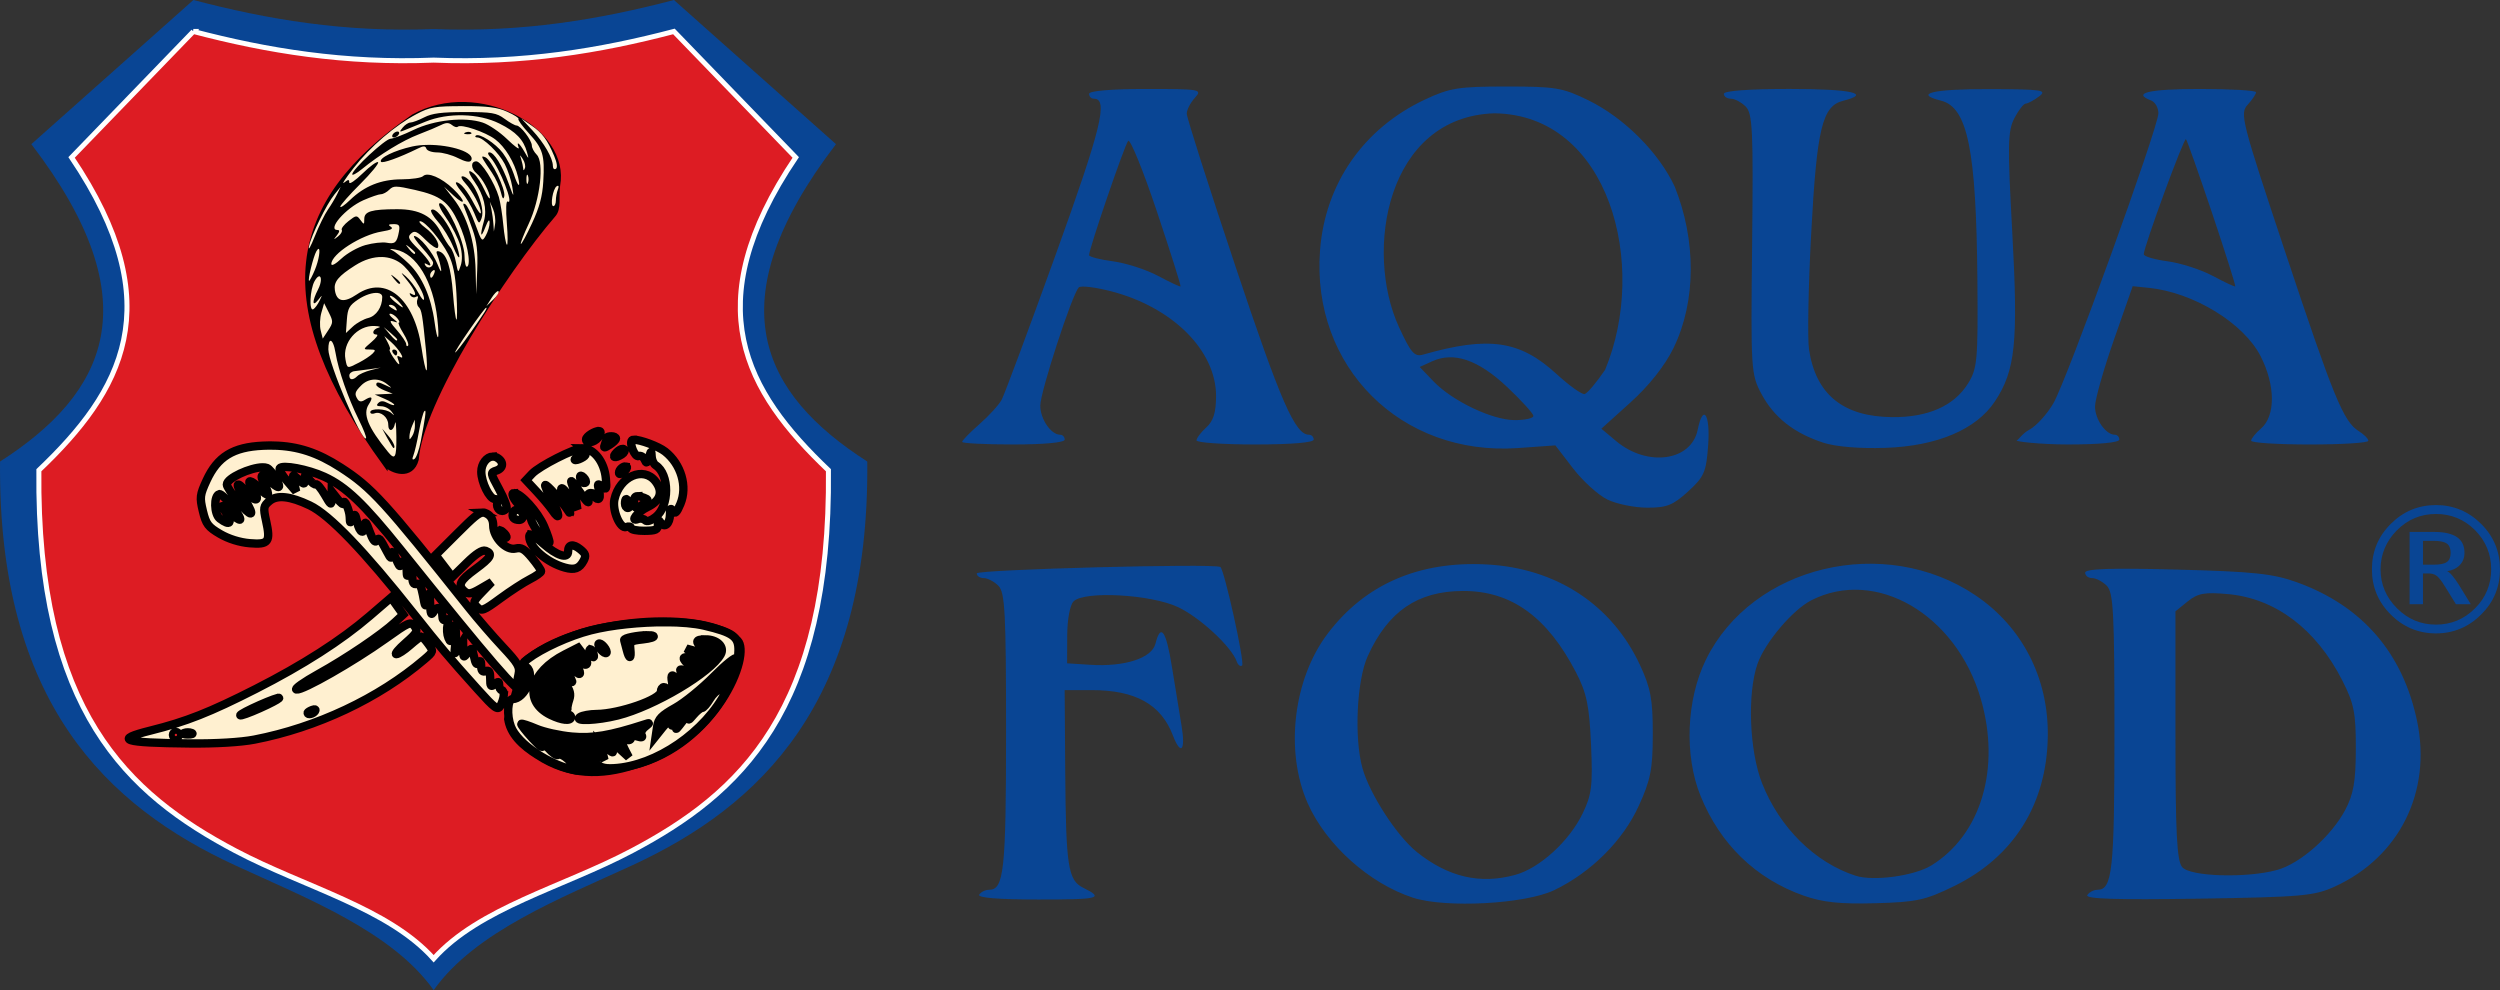 <?xml version="1.0" encoding="UTF-8" standalone="no"?>
<!-- Created with Inkscape (http://www.inkscape.org/) -->

<svg
   xmlns:dc="http://purl.org/dc/elements/1.1/"
   xmlns:cc="http://creativecommons.org/ns#"
   xmlns:rdf="http://www.w3.org/1999/02/22-rdf-syntax-ns#"
   xmlns:svg="http://www.w3.org/2000/svg"
   xmlns="http://www.w3.org/2000/svg"
   xmlns:sodipodi="http://sodipodi.sourceforge.net/DTD/sodipodi-0.dtd"
   xmlns:inkscape="http://www.inkscape.org/namespaces/inkscape"
   width="149.472mm"
   height="59.2mm"
   viewBox="0 0 149.472 59.2"
   version="1.1"
   id="svg973"
   inkscape:version="0.92.3 (2405546, 2018-03-11)"
   sodipodi:docname="aquafood-alone.svg">
  <rect x="0" y="0" width="149.472" height="59.2" fill="#333333" stroke="none"/>
  <defs
     id="defs967" />
  <sodipodi:namedview
     id="base"
     pagecolor="#ffffff"
     bordercolor="#666666"
     borderopacity="1.0"
     inkscape:pageopacity="0.0"
     inkscape:pageshadow="2"
     inkscape:zoom="0.35"
     inkscape:cx="-194.67639"
     inkscape:cy="-288.12598"
     inkscape:document-units="mm"
     inkscape:current-layer="layer1"
     showgrid="false"
     fit-margin-top="0"
     fit-margin-left="0"
     fit-margin-right="0"
     fit-margin-bottom="0"
     inkscape:window-width="1920"
     inkscape:window-height="1001"
     inkscape:window-x="-9"
     inkscape:window-y="41"
     inkscape:window-maximized="1" />
  <g
     inkscape:label="Layer 1"
     inkscape:groupmode="layer"
     id="layer1"
     transform="translate(-31.097,-13.4)">
    <g
       transform="translate(-108.416,-126.912)"
       id="g883-4-8"
       inkscape:export-filename="C:\Users\turha\path874-0.png"
       inkscape:export-xdpi="690.91699"
       inkscape:export-ydpi="690.91699">
      <g
         id="g1010-8-5">
        <path
           style="fill:#094594;fill-opacity:1;stroke:none;stroke-width:0.265px;stroke-linecap:butt;stroke-linejoin:miter;stroke-opacity:1"
           d="m 151.075,140.312 -9.688,8.619 c 7.238,9.46 4.448,14.921 -1.871,18.976 -0.141,14.411 6.403,20.615 14.074,24.151 4.245,1.957 9.37,3.952 11.851,7.454 2.481,-3.501 7.605,-5.497 11.851,-7.454 7.671,-3.536 14.215,-9.74 14.074,-24.151 -6.319,-4.055 -9.108,-9.516 -1.871,-18.976 l -9.689,-8.619 c -4.414,1.16 -9.065,1.951 -14.366,1.737 -5.3,0.214 -9.952,-0.577 -14.366,-1.737 z"
           id="path865-4-31-7"
           inkscape:connector-curvature="0" />
        <path
           style="fill:#dd1c23;fill-opacity:1;stroke:#ffffff;stroke-width:0.3;stroke-linecap:butt;stroke-linejoin:miter;stroke-miterlimit:4;stroke-dasharray:none;stroke-opacity:1"
           d="m 151.075,142.192 -7.283,7.533 c 5.966,8.854 2.99,13.993 -1.955,18.702 -0.141,14.411 5.318,19.352 11.753,22.754 4.133,2.185 9.135,3.418 11.85,6.452 2.715,-3.034 7.718,-4.267 11.851,-6.452 6.435,-3.402 11.894,-8.344 11.753,-22.754 -4.945,-4.709 -7.922,-9.848 -1.955,-18.702 l -7.283,-7.533 c -4.414,1.16 -9.066,1.928 -14.366,1.714 -5.3,0.214 -9.952,-0.554 -14.366,-1.714 z"
           id="path865-07-69-5"
           inkscape:connector-curvature="0"
           sodipodi:nodetypes="ccccccccccc" />
      </g>
      <path
         sodipodi:nodetypes="ccsccc"
         inkscape:connector-curvature="0"
         id="path1012-0-9"
         d="m 171.62,185.565 c 1.913,1.237 3.856,1.231 5.813,0.601 4.883,-1.231 7.189,-6.65 6.279,-7.618 -1.844,-1.961 -9.827,-1.489 -12.919,1.265 l -1.01,3.497 c 0.137,0.939 0.857,1.649 1.837,2.255 z"
         style="fill:#000000;fill-opacity:1;stroke:#000000;stroke-width:0.265px;stroke-linecap:butt;stroke-linejoin:miter;stroke-opacity:1" />
      <path
         sodipodi:nodetypes="csccccsscsssccccccccccccccsccccccccccccccccccccccccsscsccccccccccccccsccccccccccccccccccccccccccccccccsccccccccccccccccccccccccssscccccccccccscscscsscscccccccsccccccsccccscsscccccsccsscccsccccccccccsccscsssccssccccccscccccccscsccscccccsccccccccscccccsccccccccccccsccccccccsccccccccccccccsccccccccccccccscccscscscccccscccccsccccccccccccccccsccsssccccccccccccccccccccccccscccscccccccsscccccccccccccccscccccccccccscccsssssscscs"
         inkscape:connector-curvature="0"
         id="rect882-1-8-8-6"
         d="m 175.323,166.084 c -0.228,-0.013 -0.77,0.313 -0.77,0.499 0,0.268 0.468,0.203 0.72,-0.1 0.125,-0.15 0.181,-0.317 0.127,-0.372 -0.017,-0.017 -0.043,-0.026 -0.076,-0.028 z m 0.751,0.314 c -0.148,0 -0.268,0.034 -0.268,0.075 0,0.041 -0.052,0.21 -0.116,0.375 -0.102,0.266 -0.071,0.273 0.269,0.061 0.211,-0.132 0.384,-0.3 0.384,-0.375 0,-0.075 -0.121,-0.136 -0.269,-0.136 z m 1.337,0.205 c -0.053,0.001 -0.091,0.011 -0.111,0.03 -0.181,0.18 0.172,1.032 0.392,0.947 0.127,-0.049 0.29,0.047 0.361,0.213 0.108,0.252 0.151,0.229 0.265,-0.145 0.127,-0.416 0.138,-0.42 0.155,-0.054 0.01,0.216 0.119,0.457 0.242,0.536 0.832,0.531 0.83,2.44 -0.003,3.094 -0.292,0.229 -0.524,0.299 -0.631,0.192 -0.094,-0.093 -0.282,-0.127 -0.419,-0.074 -0.525,0.201 -0.033,-0.43 0.553,-0.708 0.785,-0.374 0.961,-0.919 0.494,-1.534 -0.713,-0.938 -2.156,-0.31 -2.46,1.07 -0.144,0.656 0.345,1.793 0.711,1.653 0.153,-0.059 0.278,-0.03 0.278,0.063 0,0.093 0.363,0.166 0.806,0.162 0.69,-0.006 0.806,-0.06 0.808,-0.373 h 5.3e-4 c 0.002,-0.278 0.04,-0.307 0.159,-0.12 0.228,0.358 0.554,0.078 0.557,-0.48 0.002,-0.369 0.042,-0.419 0.171,-0.215 0.132,0.209 0.229,0.119 0.455,-0.42 0.435,-1.037 0.042,-2.379 -0.917,-3.131 -0.41,-0.322 -1.496,-0.715 -1.866,-0.705 z m -21.538,0.349 c -0.208,-0.004 -0.421,-0.002 -0.641,0.008 -1.784,0.081 -2.715,0.656 -3.369,2.078 -0.397,0.865 -0.416,1.018 -0.22,1.833 0.187,0.778 0.316,0.949 1.027,1.365 0.507,0.296 1.172,0.505 1.768,0.554 1.142,0.095 1.264,-0.071 0.983,-1.34 -0.173,-0.783 -0.156,-0.883 0.199,-1.181 0.457,-0.383 1.233,-0.3 2.409,0.259 1.183,0.562 3.25,2.713 6.238,6.494 1.542,1.95 2.057,2.56 3.814,4.514 1.023,1.138 1.192,1.26 1.349,0.982 0.099,-0.175 0.191,-0.459 0.204,-0.63 h -5.3e-4 c 0.013,-0.172 -0.043,-0.313 -0.125,-0.313 -0.082,0 -0.149,-0.131 -0.149,-0.29 0,-0.237 -0.049,-0.249 -0.269,-0.067 -0.229,0.189 -0.268,0.141 -0.268,-0.33 0,-0.417 -0.066,-0.527 -0.269,-0.449 -0.192,0.073 -0.269,-0.018 -0.271,-0.318 -0.002,-0.298 -0.047,-0.352 -0.153,-0.183 -0.106,0.167 -0.188,0.06 -0.274,-0.357 -0.117,-0.566 -0.136,-0.578 -0.383,-0.248 -0.247,0.33 -0.26,0.321 -0.266,-0.178 l -0.006,-0.526 -0.272,0.446 c -0.264,0.432 -0.27,0.42 -0.177,-0.394 0.053,-0.464 0.017,-0.888 -0.079,-0.948 -0.099,-0.061 -0.18,0.148 -0.187,0.483 -0.01,0.487 -0.038,0.528 -0.162,0.234 -0.082,-0.196 -0.105,-0.55 -0.051,-0.785 0.068,-0.294 0.035,-0.389 -0.106,-0.302 -0.128,0.079 -0.205,-0.008 -0.205,-0.23 0,-0.49 -0.296,-0.632 -0.52,-0.248 -0.148,0.254 -0.19,0.157 -0.211,-0.487 -0.024,-0.731 -0.038,-0.755 -0.158,-0.268 -0.131,0.531 -0.133,0.529 -0.272,-0.233 -0.099,-0.541 -0.212,-0.741 -0.384,-0.675 -0.174,0.066 -0.248,-0.072 -0.257,-0.481 -0.011,-0.483 -0.037,-0.518 -0.166,-0.218 -0.136,0.316 -0.155,0.301 -0.166,-0.134 -0.012,-0.476 -0.357,-0.716 -0.384,-0.268 -0.008,0.123 -0.123,-0.058 -0.255,-0.402 -0.164,-0.424 -0.246,-0.51 -0.256,-0.268 -0.012,0.302 -0.054,0.281 -0.271,-0.133 -0.452,-0.865 -0.491,-0.905 -0.637,-0.669 -0.085,0.138 -0.236,-0.069 -0.411,-0.561 -0.188,-0.53 -0.28,-0.651 -0.29,-0.377 -0.021,0.598 -0.309,0.485 -0.455,-0.179 -0.112,-0.513 -0.144,-0.539 -0.278,-0.223 -0.139,0.327 -0.153,0.32 -0.167,-0.089 -0.015,-0.429 -0.355,-1.17 -0.369,-0.804 -0.004,0.098 -0.164,-0.022 -0.357,-0.268 l -0.35,-0.446 -0.007,0.446 c -0.006,0.404 -0.044,0.381 -0.407,-0.251 -0.22,-0.383 -0.457,-0.664 -0.527,-0.625 -0.07,0.04 -0.248,-0.089 -0.397,-0.285 -0.26,-0.344 -0.271,-0.344 -0.276,-0.017 -0.006,0.333 -0.013,0.333 -0.377,0.005 -0.369,-0.333 -0.371,-0.332 -0.255,0.195 l 0.116,0.531 -0.535,-0.622 c -0.294,-0.342 -0.495,-0.687 -0.445,-0.767 0.146,-0.236 1.688,0.054 2.657,0.5 1.305,0.601 2.36,1.607 4.56,4.347 5.479,6.824 7.036,8.628 7.237,8.388 0.029,-0.034 0.109,-0.303 0.179,-0.598 0.122,-0.517 0.116,-0.523 -0.166,-0.179 -0.284,0.346 -0.289,0.343 -0.184,-0.148 0.094,-0.437 -0.035,-0.658 -0.954,-1.639 -0.585,-0.624 -1.499,-1.682 -2.031,-2.351 -5.05,-6.352 -5.8,-7.172 -7.653,-8.367 -1.376,-0.888 -2.556,-1.282 -4.009,-1.313 z m 18.452,0.16 c -0.474,0 -2.565,1.063 -3.001,1.525 l -0.361,0.383 0.65,0.697 c 0.357,0.384 0.773,0.881 0.924,1.105 0.482,0.715 0.463,0.268 -0.025,-0.604 -0.259,-0.462 -0.44,-0.87 -0.402,-0.908 0.071,-0.071 0.934,0.889 1.328,1.478 0.207,0.309 0.211,0.305 0.045,-0.05 -0.641,-1.369 -0.524,-1.678 0.199,-0.528 l 0.353,0.561 -0.082,-0.536 c -0.045,-0.295 -0.143,-0.696 -0.217,-0.892 -0.174,-0.46 -0.055,-0.344 0.552,0.535 0.333,0.483 0.461,0.585 0.395,0.313 -0.066,-0.272 -0.016,-0.402 0.154,-0.402 0.138,0 0.252,0.08 0.252,0.178 0,0.098 0.082,0.179 0.182,0.179 0.109,0 0.133,-0.197 0.06,-0.491 -0.11,-0.44 -0.092,-0.466 0.172,-0.249 0.267,0.219 0.289,0.172 0.233,-0.488 -0.085,-0.994 -0.72,-1.807 -1.412,-1.807 z m 2.426,0.037 c -0.094,-0.002 -0.235,0.072 -0.36,0.197 -0.324,0.323 -0.13,0.405 0.306,0.13 0.145,-0.091 0.203,-0.226 0.13,-0.299 -0.018,-0.018 -0.044,-0.027 -0.075,-0.028 z m -2.287,0.326 c 0.099,0 0.058,0.078 -0.089,0.173 -0.148,0.095 -0.349,0.173 -0.448,0.173 -0.098,0 -0.058,-0.078 0.089,-0.173 0.148,-0.095 0.349,-0.173 0.448,-0.173 z m -5.495,0.131 c -0.346,0.017 -0.68,0.42 -0.68,0.91 0,0.634 0.493,1.632 0.807,1.632 0.159,0 0.239,0.08 0.178,0.178 -0.128,0.206 0.037,0.536 0.268,0.536 0.087,0 0.201,-0.07 0.254,-0.155 0.053,-0.085 -0.147,-0.601 -0.443,-1.146 -0.523,-0.964 -0.528,-0.995 -0.175,-1.107 0.456,-0.144 0.471,-0.557 0.028,-0.793 -0.077,-0.041 -0.157,-0.058 -0.237,-0.054 z m 7.962,0.594 c -0.148,-0.032 -0.408,0.184 -0.408,0.373 0,0.118 0.103,0.105 0.273,-0.036 0.15,-0.124 0.236,-0.263 0.191,-0.307 -0.015,-0.015 -0.035,-0.025 -0.056,-0.029 z m -21.719,0.055 c 0.104,-0.001 0.194,0.01 0.265,0.037 0.274,0.105 0.89,1.141 0.678,1.141 -0.089,0 -0.308,-0.161 -0.486,-0.357 -0.486,-0.535 -0.674,-0.431 -0.349,0.195 0.369,0.711 0.254,0.815 -0.278,0.251 -0.52,-0.553 -0.835,-0.586 -0.457,-0.049 0.505,0.719 0.297,0.98 -0.261,0.328 -0.718,-0.838 -0.804,-0.631 -0.164,0.395 0.66,1.058 0.399,1.097 -0.447,0.067 -0.351,-0.427 -0.638,-0.867 -0.638,-0.978 0,-0.391 1.41,-1.022 2.138,-1.03 z m 19.041,0.5 c 0.037,0.005 0.09,0.039 0.154,0.103 0.117,0.116 0.17,0.253 0.119,0.304 -0.051,0.051 -0.146,0.039 -0.212,-0.027 -0.066,-0.066 -0.119,-0.202 -0.119,-0.304 0,-0.056 0.021,-0.081 0.058,-0.076 z m -4.008,1.035 c -0.275,0 0.141,0.674 0.551,0.893 0.193,0.103 0.404,0.407 0.467,0.674 0.11,0.468 0.953,1.538 1.097,1.394 0.039,-0.038 -0.107,-0.48 -0.323,-0.981 -0.368,-0.852 -1.388,-1.98 -1.792,-1.98 z m -17.619,0.066 c 0.194,-0.056 1.372,1.392 1.24,1.524 -0.044,0.044 -0.335,-0.155 -0.645,-0.442 -0.502,-0.465 -0.532,-0.474 -0.267,-0.081 0.484,0.718 0.34,0.943 -0.297,0.461 -0.348,-0.263 -0.372,-1.365 -0.032,-1.462 z m 25.003,0.122 c 0.095,-0.003 0.226,0.033 0.405,0.101 0.259,0.099 0.256,0.135 -0.03,0.351 -0.443,0.336 -0.587,0.31 -0.587,-0.105 0,-0.234 0.054,-0.343 0.212,-0.348 z m -0.679,0.17 c 0.039,0 0.117,0.12 0.174,0.268 0.057,0.147 0.025,0.268 -0.07,0.268 -0.095,0 -0.174,-0.12 -0.174,-0.268 0,-0.147 0.032,-0.268 0.07,-0.268 z m -6.515,0.641 c -0.102,-0.003 -0.197,0.044 -0.24,0.156 -0.108,0.282 0.028,0.453 0.361,0.453 0.131,0 0.239,-0.112 0.239,-0.249 0,-0.211 -0.189,-0.355 -0.359,-0.36 z m -2.058,0.169 c -0.25,0.011 -0.574,0.301 -1.48,1.204 l -1.343,1.339 0.5,0.654 0.5,0.654 0.853,-0.838 c 0.56,-0.55 0.949,-0.8 1.135,-0.729 0.461,0.177 0.331,0.41 -0.613,1.101 -0.937,0.686 -1.071,0.971 -0.629,1.336 0.215,0.178 0.394,0.145 0.939,-0.173 l 0.674,-0.393 -0.581,0.604 c -0.535,0.556 -0.558,0.627 -0.291,0.892 0.266,0.266 0.376,0.225 1.386,-0.517 0.603,-0.443 1.399,-0.96 1.768,-1.148 0.369,-0.188 0.671,-0.402 0.671,-0.476 0,-0.074 -0.247,-0.434 -0.55,-0.8 -0.44,-0.532 -0.636,-0.644 -0.977,-0.559 -0.558,0.14 -1.337,-0.662 -1.337,-1.376 0,-0.331 -0.13,-0.573 -0.382,-0.707 -0.086,-0.046 -0.162,-0.073 -0.245,-0.069 z m 1.054,1.067 c -0.019,-0.006 -0.034,-0.005 -0.042,0.003 -0.106,0.101 0.163,0.44 0.349,0.44 0.097,0 0.072,-0.112 -0.055,-0.25 -0.095,-0.103 -0.194,-0.177 -0.251,-0.194 z m 1.813,0.245 c -0.065,-0.007 -0.088,0.041 -0.086,0.138 0.011,0.639 1.062,1.547 2.132,1.842 0.58,0.16 0.864,0.057 1.113,-0.408 0.164,-0.306 0.129,-0.424 -0.203,-0.692 -0.426,-0.344 -0.721,-0.291 -0.721,0.131 0,0.472 -0.657,0.265 -1.497,-0.472 -0.409,-0.359 -0.631,-0.528 -0.738,-0.54 z m -8.349,3.771 -1.286,1.105 c -1.7,1.46 -3.992,2.928 -6.802,4.357 -2.752,1.399 -4.157,1.955 -6.298,2.489 -2.22,0.554 -1.675,0.732 2.356,0.771 1.556,0.015 3.042,-0.074 3.848,-0.229 3.733,-0.721 7.442,-2.468 10.16,-4.787 0.567,-0.484 0.569,-0.492 0.248,-0.932 -0.178,-0.244 -0.364,-0.444 -0.413,-0.446 -0.049,-0.001 -0.362,0.237 -0.696,0.53 -0.333,0.293 -0.696,0.529 -0.806,0.525 -0.11,-0.004 0.144,-0.309 0.564,-0.676 0.677,-0.594 0.737,-0.705 0.526,-0.993 -0.222,-0.302 -0.338,-0.252 -1.748,0.753 -1.918,1.368 -4.956,3.101 -5.31,3.031 -0.149,-0.03 0.444,-0.45 1.317,-0.935 1.684,-0.934 3.774,-2.347 4.579,-3.095 l 0.485,-0.452 -0.362,-0.507 z m 16.42,1.472 c -1.501,-0.006 -3.229,0.167 -4.494,0.489 -1.269,0.324 -2.917,1.075 -3.759,1.714 -0.329,0.249 -0.334,0.29 -0.062,0.491 0.541,0.401 -0.121,1.901 -0.84,1.901 -0.3,0 -0.361,0.966 -0.102,1.644 0.4,1.049 2.336,2.343 3.935,2.629 0.037,0.007 -0.044,-0.129 -0.179,-0.3 -0.375,-0.476 -0.761,-0.738 -0.934,-0.631 -0.086,0.053 -0.355,-0.135 -0.598,-0.418 -0.337,-0.391 -0.416,-0.429 -0.334,-0.157 0.066,0.218 -0.173,0.049 -0.612,-0.432 -0.396,-0.434 -0.691,-0.818 -0.656,-0.853 0.035,-0.035 0.436,0.096 0.891,0.29 0.455,0.195 1.416,0.407 2.136,0.472 1.242,0.112 2.274,-0.061 4.337,-0.73 0.345,-0.112 0.346,-0.107 0.027,0.154 -0.184,0.15 -0.274,0.364 -0.202,0.48 0.091,0.147 0.017,0.174 -0.251,0.089 -0.24,-0.076 -0.38,-0.044 -0.38,0.089 0,0.115 -0.121,0.163 -0.269,0.107 -0.32,-0.122 -0.344,0.122 -0.065,0.657 l 0.204,0.39 -0.439,-0.402 c -0.526,-0.482 -0.713,-0.512 -0.559,-0.089 0.1,0.272 0.061,0.266 -0.301,-0.044 l -0.415,-0.357 0.129,0.526 0.128,0.526 -0.361,-0.437 -0.361,-0.436 0.093,0.446 0.094,0.446 -0.372,-0.422 c -0.204,-0.232 -0.372,-0.347 -0.372,-0.256 0,0.091 0.242,0.397 0.538,0.68 0.442,0.423 0.674,0.507 1.298,0.474 2.534,-0.134 5.487,-2.165 6.736,-4.632 0.306,-0.605 0.557,-1.153 0.557,-1.216 0,-0.277 -0.512,0.34 -0.612,0.738 -0.061,0.241 -0.225,0.439 -0.365,0.439 -0.14,0 -0.398,0.241 -0.572,0.535 -0.174,0.295 -0.388,0.536 -0.474,0.536 -0.086,0 -0.31,0.181 -0.499,0.402 -0.314,0.369 -0.334,0.373 -0.244,0.045 0.093,-0.339 0.087,-0.341 -0.134,-0.029 -0.128,0.18 -0.34,0.461 -0.471,0.625 -0.22,0.275 -0.231,0.273 -0.14,-0.015 0.054,-0.172 0.021,-0.312 -0.075,-0.312 -0.095,0 -0.18,0.101 -0.188,0.223 -0.01,0.158 -0.042,0.152 -0.111,-0.021 -0.07,-0.175 -0.21,-0.103 -0.497,0.256 l -0.399,0.5 0.083,-0.563 c 0.068,-0.465 0.259,-0.662 1.093,-1.129 0.555,-0.311 1.589,-1.151 2.297,-1.867 0.723,-0.731 1.325,-1.209 1.373,-1.092 0.047,0.115 0.092,-0.09 0.1,-0.456 0.018,-0.831 -0.332,-1.086 -2.046,-1.489 -0.587,-0.138 -1.405,-0.206 -2.306,-0.209 z m -1.116,0.777 c 0.179,-0.003 0.322,0.011 0.381,0.048 0.099,0.061 -0.184,0.151 -0.627,0.201 -0.754,0.084 -0.802,0.121 -0.754,0.58 0.064,0.613 -0.064,0.64 -0.214,0.045 -0.062,-0.245 -0.131,-0.506 -0.154,-0.58 -0.04,-0.13 0.83,-0.286 1.368,-0.294 z m 3.501,0.249 c 0.692,0 1.148,0.445 0.91,0.889 -0.587,1.094 -3.987,3.112 -6.17,3.662 -1.229,0.31 -2.674,0.367 -2.245,0.09 0.148,-0.095 0.591,-0.175 0.984,-0.178 1.359,-0.009 3.849,-0.877 3.849,-1.342 0,-0.146 0.08,-0.265 0.179,-0.265 0.098,0 0.179,0.085 0.179,0.189 0,0.104 0.088,0.135 0.196,0.069 0.108,-0.066 0.159,-0.312 0.114,-0.546 -0.097,-0.504 0.012,-0.542 0.327,-0.113 0.305,0.416 0.573,0.125 0.295,-0.32 -0.246,-0.394 -0.169,-0.432 0.333,-0.164 0.478,0.255 0.45,-0.074 -0.045,-0.535 -0.416,-0.386 -0.18,-0.491 0.404,-0.179 0.47,0.251 0.438,0.038 -0.056,-0.373 l -0.403,-0.335 0.576,0.159 c 0.317,0.087 0.679,0.21 0.805,0.274 0.126,0.064 0.008,-0.073 -0.263,-0.305 -0.627,-0.536 -0.62,-0.675 0.032,-0.675 z m -6.34,0.246 c 0.067,0.01 0.172,0.086 0.267,0.2 0.127,0.152 0.19,0.317 0.141,0.366 -0.049,0.049 -0.193,-0.035 -0.319,-0.187 -0.127,-0.152 -0.19,-0.317 -0.141,-0.366 0.012,-0.012 0.03,-0.016 0.053,-0.013 z m -1.285,0.252 0.314,0.416 c 0.396,0.523 0.242,0.819 -0.212,0.409 -0.302,-0.273 -0.34,-0.275 -0.34,-0.022 0,0.157 0.08,0.335 0.179,0.395 0.098,0.061 0.176,0.206 0.173,0.323 -0.003,0.117 -0.164,0.023 -0.358,-0.209 -0.281,-0.336 -0.352,-0.361 -0.352,-0.122 0,0.165 0.084,0.475 0.188,0.689 0.131,0.27 0.049,0.226 -0.267,-0.146 -0.548,-0.644 -0.616,-0.287 -0.082,0.434 0.277,0.373 0.339,0.619 0.233,0.93 -0.079,0.232 -0.128,0.48 -0.11,0.551 0.019,0.071 -0.179,0.048 -0.439,-0.05 -0.414,-0.157 -0.444,-0.145 -0.245,0.095 0.125,0.15 0.379,0.273 0.564,0.273 0.185,0 0.336,0.08 0.336,0.178 0,0.265 -0.547,0.21 -1.224,-0.123 -1.662,-0.817 -1.246,-2.551 0.87,-3.628 z m 0.747,0.096 c 0.047,0.011 0.106,0.088 0.15,0.202 0.121,0.315 0.018,0.37 -0.159,0.085 -0.065,-0.105 -0.08,-0.229 -0.033,-0.275 0.012,-0.012 0.026,-0.015 0.041,-0.011 z m -2.686,1.704 0.62,0.547 c 0.698,0.616 0.748,0.642 0.622,0.315 -0.049,-0.128 -0.349,-0.374 -0.666,-0.547 z m 0.193,0.743 c -0.196,0.006 0.72,0.887 0.922,0.887 0.061,0 -0.078,-0.2 -0.31,-0.446 -0.231,-0.245 -0.507,-0.444 -0.613,-0.441 z m -16.145,0.454 c 0.103,-0.002 -0.178,0.169 -0.695,0.419 -0.591,0.285 -1.275,0.565 -1.521,0.621 -0.246,0.057 0.036,-0.127 0.626,-0.407 0.591,-0.281 1.275,-0.56 1.521,-0.621 0.031,-0.008 0.053,-0.011 0.068,-0.011 z m 2.102,0.694 c 0.085,-0.013 0.113,0.023 0.066,0.099 -0.105,0.17 -0.446,0.251 -0.446,0.106 0,-0.039 0.125,-0.118 0.278,-0.176 0.04,-0.015 0.074,-0.025 0.102,-0.029 z m -8.256,1.347 c 0.098,0 0.179,0.08 0.179,0.178 0,0.098 -0.081,0.179 -0.179,0.179 -0.098,0 -0.179,-0.081 -0.179,-0.179 0,-0.098 0.08,-0.178 0.179,-0.178 z m 0.716,0.023 c 0.081,0 0.162,0.013 0.224,0.037 0.123,0.05 0.022,0.09 -0.224,0.09 -0.246,0 -0.347,-0.04 -0.224,-0.09 0.061,-0.025 0.143,-0.037 0.224,-0.037 z"
         style="opacity:1;fill:#fff0d0;fill-opacity:1;stroke:#000000;stroke-width:0.5;stroke-linecap:round;stroke-linejoin:miter;stroke-miterlimit:4;stroke-dasharray:none;stroke-opacity:1;paint-order:markers stroke fill" />
      <path
         sodipodi:nodetypes="cccscc"
         inkscape:connector-curvature="0"
         id="path1014-1-4"
         d="m 162.553,168.086 c -7.036,-9.684 -5.811,-15.652 1.677,-20.812 3.835,-2.142 9.278,0.76 8.639,4.143 -0.088,0.748 0.08,1.353 -0.25,1.736 -2.962,3.433 -7.973,11.23 -8.2,14.625 -0.303,1.141 -1.453,0.73 -1.866,0.307 z"
         style="fill:#000000;fill-opacity:1;stroke:#000000;stroke-width:0.265px;stroke-linecap:butt;stroke-linejoin:miter;stroke-opacity:1" />
      <path
         sodipodi:nodetypes="ccccssccsccccccccccccccccccccccccsccccccscccsccccccccccscccccccccccscscssccccccccccccsccccccscccccccccccccccccccccccccccccccccsccccscccscccsccsscccccscscccccscccccccscccccccccccccccccccccccccccccccccccscscccccscccccccscccccccsccccscccccccccccccccscccccccccccccccsccccccsccccccccccccccccccccccccscccccccccccccccccccscscsscccsccscsscsccccsccccsccccsccccccsccccssscscccscccccccccccscsccsccscccccsccccccccccccccccccccccc"
         inkscape:connector-curvature="0"
         id="rect882-1-4-9-8"
         d="m 167.203,146.658 c -1.688,10e-4 -1.977,0.05 -2.78,0.471 -1.285,0.675 -2.766,1.944 -3.772,3.232 -0.479,0.613 -0.732,1.005 -0.563,0.87 0.252,-0.201 0.307,-0.202 0.307,-0.007 0,0.131 0.361,-0.116 0.802,-0.547 0.441,-0.432 0.856,-0.731 0.921,-0.666 0.066,0.066 -0.416,0.654 -1.07,1.306 -0.655,0.653 -1.19,1.261 -1.19,1.351 0,0.09 0.262,-0.088 0.582,-0.397 0.874,-0.843 1.851,-1.234 3.096,-1.238 0.596,-0.002 1.167,-0.087 1.269,-0.189 0.267,-0.267 1.104,0.088 1.81,0.767 0.75,0.722 0.764,1.082 0.015,0.389 l -0.567,-0.525 0.561,0.715 c 0.808,1.028 1.282,2.555 1.325,4.268 l 0.036,1.445 0.06,-1.459 c 0.045,-1.094 -0.024,-1.697 -0.278,-2.41 h -5.3e-4 c -0.186,-0.523 -0.404,-1.105 -0.485,-1.293 -0.102,-0.237 -0.086,-0.304 0.054,-0.218 0.111,0.069 0.38,0.611 0.597,1.206 0.381,1.042 0.404,1.066 0.628,0.664 0.128,-0.23 0.229,-0.579 0.225,-0.775 -0.005,-0.234 -0.091,-0.141 -0.249,0.268 -0.287,0.743 -0.342,0.522 -0.089,-0.357 0.201,-0.698 -0.005,-1.557 -0.562,-2.349 -0.413,-0.587 -0.429,-0.81 -0.036,-0.485 0.163,0.135 0.443,0.566 0.622,0.959 0.179,0.393 0.328,0.61 0.33,0.482 0.006,-0.327 -0.457,-1.178 -0.79,-1.454 -0.353,-0.292 -0.365,-0.724 -0.02,-0.724 0.294,0 1.103,1.284 1.35,2.14 0.089,0.31 0.207,1.054 0.263,1.654 0.056,0.6 0.152,1.136 0.213,1.192 0.061,0.056 0.061,-0.526 -0.001,-1.292 -0.067,-0.827 -0.046,-1.352 0.051,-1.292 0.405,0.249 -0.47,-1.998 -1.022,-2.626 -0.167,-0.19 -0.195,-0.313 -0.072,-0.313 0.281,0 0.755,0.765 1.149,1.852 0.313,0.863 0.325,0.875 0.219,0.209 -0.062,-0.388 -0.264,-1.001 -0.448,-1.361 -0.343,-0.67 -1.297,-1.593 -1.647,-1.593 -0.107,0 -0.149,-0.046 -0.092,-0.102 0.188,-0.187 1.185,0.45 1.626,1.039 0.239,0.319 0.532,0.882 0.65,1.25 0.249,0.776 0.429,0.902 0.255,0.179 -0.213,-0.883 -0.769,-1.801 -1.364,-2.25 -0.589,-0.444 -2.056,-0.938 -2.241,-0.754 -0.055,0.055 -0.211,0.008 -0.346,-0.104 -0.183,-0.151 -0.348,-0.153 -0.643,-0.004 -0.218,0.11 -0.825,0.365 -1.348,0.565 -0.96,0.367 -2.319,1.198 -3.389,2.073 -0.32,0.261 -0.582,0.402 -0.582,0.313 0,-0.285 1.971,-2.115 2.29,-2.126 0.168,-0.006 0.789,-0.244 1.38,-0.529 1.244,-0.6 3.053,-0.793 4.126,-0.439 0.368,0.121 1.026,0.567 1.463,0.991 0.437,0.424 0.75,0.655 0.696,0.514 -0.165,-0.43 0.04,-0.288 0.338,0.234 0.27,0.473 0.276,0.474 0.159,0.044 -0.207,-0.759 -0.658,-1.23 -1.653,-1.724 -1.234,-0.614 -3.063,-0.661 -4.414,-0.113 -0.492,0.2 -1.056,0.429 -1.253,0.509 -0.319,0.13 -0.331,0.112 -0.113,-0.156 0.135,-0.166 0.344,-0.301 0.465,-0.301 0.12,0 0.493,-0.14 0.828,-0.312 0.463,-0.237 1.047,-0.313 2.429,-0.313 1.607,0 1.884,0.047 2.365,0.402 0.299,0.221 0.622,0.402 0.718,0.402 0.24,0 0.915,0.884 0.915,1.197 0,0.141 0.131,0.387 0.291,0.547 0.462,0.461 0.209,2.666 -0.474,4.122 -0.297,0.632 -0.51,1.179 -0.474,1.214 0.036,0.036 0.337,-0.519 0.668,-1.232 0.443,-0.953 0.622,-1.615 0.674,-2.499 0.094,-1.583 -0.024,-1.974 -0.867,-2.887 -0.389,-0.421 -0.668,-0.805 -0.619,-0.854 0.049,-0.049 -0.252,-0.242 -0.669,-0.429 -0.592,-0.266 -1.171,-0.34 -2.642,-0.339 z m 3.486,0.744 0.651,0.698 c 0.701,0.751 1.228,1.665 1.228,2.129 0,0.158 0.08,0.238 0.177,0.178 0.112,-0.069 0.075,-0.353 -0.099,-0.769 -0.407,-0.974 -0.713,-1.383 -1.369,-1.832 z m -7.407,0.772 c 0.098,0 0.129,0.08 0.068,0.178 -0.061,0.098 -0.191,0.179 -0.29,0.179 -0.099,0 -0.129,-0.081 -0.068,-0.179 0.061,-0.098 0.191,-0.178 0.29,-0.178 z m 4.26,0.022 c 0.062,0.003 0.116,0.019 0.146,0.049 0.059,0.059 -0.046,0.101 -0.235,0.093 -0.209,-0.009 -0.251,-0.051 -0.108,-0.108 0.065,-0.026 0.135,-0.037 0.197,-0.035 z m -2.472,0.777 c 1.378,-0.015 2.904,0.458 2.605,0.941 -0.076,0.122 -0.346,0.07 -0.781,-0.151 -0.366,-0.186 -0.923,-0.338 -1.239,-0.338 -0.316,0 -0.608,-0.1 -0.649,-0.223 -0.059,-0.175 -0.169,-0.177 -0.507,-0.011 -1.128,0.553 -2.133,0.913 -2.209,0.792 -0.136,-0.219 0.809,-0.679 1.874,-0.914 0.278,-0.061 0.588,-0.091 0.906,-0.094 z m 5.547,0.634 c -0.013,0.001 0.01,0.079 0.059,0.234 0.057,0.18 0.109,0.421 0.117,0.535 0.01,0.151 0.039,0.148 0.102,-0.008 0.048,-0.119 -0.004,-0.36 -0.117,-0.535 -0.098,-0.152 -0.147,-0.227 -0.161,-0.226 z m -2.247,0.062 c 0.029,-0.004 0.083,0.015 0.157,0.043 0.36,0.138 1.228,1.921 1.136,2.335 -0.05,0.224 -0.113,0.147 -0.207,-0.251 -0.075,-0.316 -0.314,-0.838 -0.533,-1.16 -0.504,-0.743 -0.641,-0.955 -0.553,-0.967 z m 2.671,1.088 c -0.032,-0.012 -0.055,0.091 -0.055,0.275 0,0.245 0.041,0.346 0.09,0.223 0.05,-0.123 0.05,-0.324 0,-0.446 -0.012,-0.031 -0.024,-0.048 -0.035,-0.052 z m -3.887,0.096 c 0.574,0 1.409,1.809 1.153,2.499 -0.145,0.39 -0.169,0.375 -0.439,-0.299 -0.157,-0.392 -0.5,-0.967 -0.762,-1.277 -0.262,-0.311 -0.401,-0.565 -0.31,-0.565 0.241,0 0.661,0.517 1.088,1.339 0.204,0.393 0.375,0.61 0.379,0.482 0.011,-0.328 -0.503,-1.301 -0.939,-1.776 -0.203,-0.221 -0.28,-0.402 -0.171,-0.402 z m 5.716,0.565 c -0.018,5e-4 -0.042,0.01 -0.072,0.028 -0.231,0.142 -0.406,1.192 -0.199,1.192 0.081,0 0.148,-0.154 0.148,-0.343 0,-0.188 0.054,-0.483 0.12,-0.654 0.057,-0.148 0.057,-0.225 0.003,-0.223 z m -9.645,0.053 c -0.211,-0.002 -0.311,0.059 -0.434,0.181 -0.15,0.15 -0.377,0.272 -0.505,0.272 -0.128,0 -0.599,0.162 -1.047,0.359 -1.068,0.471 -2.199,1.783 -1.537,1.783 0.132,0 0.116,0.108 -0.044,0.313 -0.222,0.283 -0.216,0.289 0.066,0.069 0.171,-0.134 0.271,-0.308 0.222,-0.387 -0.049,-0.079 0.131,-0.317 0.399,-0.527 0.461,-0.361 0.501,-0.365 0.718,-0.069 0.214,0.292 0.229,0.288 0.229,-0.057 0,-0.457 0.425,-0.585 1.958,-0.588 1.35,-0.003 2.134,0.418 2.647,1.423 0.175,0.342 0.415,0.726 0.534,0.854 0.119,0.127 0.274,0.53 0.343,0.896 0.125,0.661 0.126,0.662 0.286,0.186 0.1,-0.299 0.089,-0.744 -0.032,-1.189 -0.106,-0.391 -0.474,-1.12 -0.819,-1.62 -0.402,-0.583 -0.539,-0.909 -0.382,-0.909 0.399,0 1.453,2.267 1.458,3.134 0.002,0.417 0.074,0.715 0.159,0.663 0.256,-0.157 -0.029,-1.6 -0.521,-2.638 -0.593,-1.25 -1.067,-1.606 -2.604,-1.954 -0.561,-0.127 -0.882,-0.192 -1.092,-0.193 z m -3.341,0.006 -0.364,0.446 c -0.483,0.593 -1.396,2.453 -1.533,3.124 -0.06,0.295 0.094,0.028 0.342,-0.592 0.248,-0.62 0.602,-1.343 0.787,-1.607 0.185,-0.264 0.434,-0.68 0.553,-0.926 z m 8.916,0.893 0.092,0.446 c 0.051,0.245 0.105,0.647 0.121,0.892 l 0.029,0.446 0.071,-0.453 c 0.039,-0.249 -0.016,-0.651 -0.121,-0.893 z m -3.394,0.468 c 0.308,0.046 0.948,0.895 1.26,1.729 0.454,1.211 0.39,1.584 -0.078,0.452 -0.188,-0.455 -0.581,-1.098 -0.874,-1.431 -0.293,-0.333 -0.481,-0.656 -0.419,-0.718 0.029,-0.029 0.066,-0.038 0.11,-0.032 z m -0.777,0.698 c -0.113,0.003 0.018,0.172 0.29,0.374 0.557,0.415 0.913,0.977 0.767,1.213 -0.054,0.086 -0.377,-0.121 -0.719,-0.462 -0.523,-0.522 -0.662,-0.583 -0.88,-0.384 -0.222,0.202 -0.16,0.334 0.442,0.933 0.662,0.659 0.945,1.171 0.494,0.892 -0.129,-0.08 -0.158,-0.049 -0.077,0.082 0.14,0.225 0.463,0.111 0.463,-0.164 0,-0.092 -0.291,-0.489 -0.647,-0.882 -0.356,-0.393 -0.573,-0.715 -0.481,-0.715 0.308,0 1.117,0.987 1.395,1.701 0.159,0.41 0.247,0.521 0.207,0.263 -0.038,-0.245 -0.133,-0.598 -0.21,-0.783 -0.104,-0.249 -0.075,-0.315 0.112,-0.255 0.436,0.142 0.689,0.931 0.812,2.529 0.066,0.849 0.158,1.545 0.207,1.545 0.048,0 0.048,-0.704 -0.002,-1.565 -0.064,-1.112 -0.201,-1.783 -0.473,-2.316 -0.454,-0.887 -1.407,-2.013 -1.698,-2.005 z m -1.589,0.176 c -0.302,0.002 -0.342,0.043 -0.159,0.159 0.173,0.109 0.011,0.194 -0.537,0.282 -1.239,0.199 -3.022,1.346 -3.022,1.943 0,0.142 0.255,0.005 0.61,-0.329 0.335,-0.315 0.977,-0.676 1.427,-0.802 0.45,-0.126 1.023,-0.189 1.274,-0.141 0.501,0.095 0.612,-0.007 0.733,-0.671 0.067,-0.366 0.01,-0.443 -0.326,-0.441 z m 0.758,1.247 c -0.009,0.009 0.045,0.082 0.156,0.223 0.234,0.297 0.381,0.392 0.381,0.245 0,-0.037 -0.141,-0.177 -0.313,-0.312 -0.142,-0.111 -0.215,-0.165 -0.224,-0.156 z m -5.244,0.232 c -0.029,0.006 -0.071,0.049 -0.125,0.141 -0.184,0.314 -0.54,1.77 -0.433,1.77 0.037,0 0.19,-0.291 0.339,-0.646 0.25,-0.597 0.346,-1.289 0.219,-1.265 z m 4.31,0.008 c -0.038,0.006 -0.01,0.031 0.087,0.074 0.175,0.077 0.635,0.448 1.023,0.823 0.774,0.75 1.319,1.991 1.519,3.461 0.179,1.318 0.317,1.172 0.168,-0.179 -0.245,-2.234 -1.247,-3.9 -2.491,-4.141 -0.165,-0.032 -0.269,-0.044 -0.307,-0.038 z m -0.507,0.48 c -0.512,-0.014 -1.065,0.154 -1.612,0.501 -1.005,0.638 -1.286,0.98 -1.212,1.475 0.104,0.702 0.537,0.787 1.318,0.256 1.717,-1.166 3.421,0.236 3.86,3.178 0.112,0.753 0.246,1.369 0.297,1.369 0.051,0 0.038,-0.542 -0.027,-1.205 -0.212,-2.139 -0.258,-2.408 -0.439,-2.588 -0.098,-0.098 -0.131,-0.302 -0.072,-0.453 0.067,-0.173 0.033,-0.23 -0.091,-0.154 -0.108,0.067 -0.255,0.028 -0.327,-0.087 -0.081,-0.131 -0.052,-0.161 0.077,-0.082 0.368,0.227 0.22,-0.208 -0.279,-0.818 -0.404,-0.493 -0.416,-0.533 -0.071,-0.237 0.228,0.196 0.564,0.638 0.746,0.982 0.182,0.344 0.335,0.512 0.34,0.373 0.013,-0.426 -0.859,-1.757 -1.408,-2.147 -0.327,-0.232 -0.701,-0.353 -1.099,-0.364 z m 3.112,0.778 c -0.016,-4e-4 -0.037,0.007 -0.062,0.023 -0.097,0.06 -0.177,0.185 -0.177,0.277 0,0.257 0.129,0.2 0.248,-0.109 h -5.2e-4 c 0.046,-0.119 0.041,-0.189 -0.008,-0.191 z m -2.566,0.289 c 0.009,-0.009 0.082,0.045 0.224,0.156 0.298,0.233 0.393,0.38 0.245,0.38 -0.037,0 -0.178,-0.141 -0.313,-0.313 -0.111,-0.142 -0.165,-0.214 -0.156,-0.223 z m -4.315,0.087 c -0.067,0.008 -0.161,0.096 -0.269,0.29 -0.279,0.502 -0.336,1.839 -0.071,1.676 0.098,-0.06 0.264,-0.286 0.368,-0.502 h 5.3e-4 c 0.183,-0.378 0.18,-0.379 -0.088,-0.045 -0.358,0.446 -0.36,0.061 -0.003,-0.628 0.231,-0.446 0.211,-0.81 0.063,-0.792 z m 10.703,0.884 c -0.075,0.001 -0.237,0.168 -0.388,0.407 l -0.314,0.497 0.414,-0.397 c 0.228,-0.218 0.369,-0.442 0.314,-0.497 -0.007,-0.007 -0.016,-0.01 -0.026,-0.01 z m -7.202,0.111 c -0.284,-0.031 -0.743,0.108 -1.173,0.396 -0.517,0.346 -0.617,0.527 -0.665,1.203 l -0.057,0.796 0.415,-0.387 c 0.228,-0.213 0.642,-0.443 0.92,-0.512 0.481,-0.119 0.837,-0.651 0.837,-1.252 0,-0.146 -0.107,-0.226 -0.278,-0.245 z m 0.767,0.167 c -0.094,0 0.019,0.158 0.252,0.351 0.547,0.455 0.653,0.457 0.243,0.006 -0.178,-0.196 -0.401,-0.357 -0.495,-0.357 z m -3.964,0.446 -0.165,0.568 c -0.09,0.313 -0.109,0.789 -0.041,1.058 l 0.124,0.49 0.325,-0.494 c 0.301,-0.458 0.304,-0.535 0.041,-1.058 z m 3.956,0.092 c -0.128,0.002 -0.106,0.072 0.055,0.176 0.344,0.222 0.406,0.222 0.269,0 -0.061,-0.098 -0.207,-0.177 -0.324,-0.176 z m 5.727,0.176 c -0.043,0 -0.495,0.602 -1.006,1.339 -0.51,0.736 -0.889,1.339 -0.842,1.339 0.048,0 0.438,-0.502 0.868,-1.116 0.951,-1.358 1.079,-1.562 0.98,-1.562 z m -5.728,0.357 c -0.105,0 -0.035,0.127 0.157,0.282 0.326,0.265 0.327,0.276 0.013,0.176 -0.249,-0.079 -0.192,0.056 0.224,0.528 0.307,0.348 0.558,0.724 0.558,0.835 0,0.111 0.05,0.153 0.11,0.092 0.06,-0.06 -0.067,-0.395 -0.283,-0.744 -0.216,-0.349 -0.336,-0.635 -0.267,-0.635 0.069,0 0.026,-0.12 -0.097,-0.268 -0.123,-0.147 -0.309,-0.268 -0.414,-0.268 z m -0.949,0.735 c -1.028,-0.038 -1.923,0.994 -1.731,1.997 0.109,0.568 0.09,0.563 0.812,0.191 0.31,-0.16 0.674,-0.401 0.809,-0.536 0.208,-0.207 0.181,-0.245 -0.171,-0.245 -0.407,-1.8e-4 -0.404,-0.01 0.105,-0.446 0.286,-0.245 0.427,-0.446 0.313,-0.446 -0.325,0 -0.242,-0.322 0.106,-0.412 0.172,-0.045 0.062,-0.091 -0.244,-0.102 z m 0.558,0.068 0.341,0.402 c 0.32,0.378 0.465,0.483 0.465,0.34 0,-0.034 -0.182,-0.214 -0.403,-0.402 z m 0.037,0.536 0.211,0.402 c 0.116,0.221 0.167,0.402 0.112,0.402 -0.055,0 0.032,0.2 0.193,0.446 0.338,0.514 0.471,0.579 0.305,0.149 -0.081,-0.211 -0.048,-0.256 0.113,-0.157 0.356,0.219 -0.054,-0.461 -0.534,-0.887 z m -3.218,0.282 c -0.075,0.007 -0.131,0.174 -0.131,0.517 0,0.818 2.009,5.559 2.253,5.315 0.045,-0.045 -0.154,-0.556 -0.443,-1.135 -0.627,-1.261 -1.217,-2.961 -1.38,-3.974 -0.077,-0.478 -0.204,-0.732 -0.3,-0.723 z m 3.797,0.522 c 0.104,0 0.19,0.08 0.19,0.178 0,0.098 -0.036,0.179 -0.079,0.179 -0.043,0 -0.129,-0.081 -0.19,-0.179 -0.061,-0.098 -0.025,-0.178 0.079,-0.178 z m -0.795,1.081 -0.627,0.091 c -0.345,0.05 -0.767,0.105 -0.939,0.122 -0.172,0.017 -0.313,0.134 -0.313,0.26 0,0.282 0.219,0.297 0.484,0.032 0.109,-0.109 0.468,-0.267 0.797,-0.352 z m -0.415,0.718 c -0.27,0.014 -0.534,0.129 -0.748,0.343 -0.39,0.389 -0.423,0.515 -0.217,0.838 0.09,0.141 0.226,0.157 0.4,0.048 0.452,-0.285 0.552,-0.189 0.264,0.251 -0.374,0.57 -0.054,1.364 1.144,2.836 0.426,0.523 0.517,0.363 0.506,-0.893 -0.006,-0.663 -0.043,-1.024 -0.082,-0.804 -0.086,0.485 -0.404,0.538 -0.404,0.067 0,-0.428 -0.452,-0.807 -0.803,-0.672 -0.149,0.057 -0.271,0.026 -0.271,-0.069 0,-0.251 0.958,-0.212 1.253,0.05 0.213,0.19 0.216,0.177 0.014,-0.089 -0.13,-0.172 -0.404,-0.313 -0.609,-0.313 -0.269,0 -0.318,-0.054 -0.176,-0.195 0.141,-0.141 0.3,-0.139 0.573,0.007 0.207,0.111 0.377,0.154 0.377,0.097 0,-0.057 -0.261,-0.218 -0.581,-0.357 l -0.582,-0.252 0.537,-0.026 0.537,-0.026 -0.492,-0.194 c -0.271,-0.107 -0.492,-0.259 -0.492,-0.338 0,-0.191 0.124,-0.182 0.593,0.044 0.378,0.182 0.38,0.179 0.044,-0.089 -0.238,-0.19 -0.514,-0.278 -0.784,-0.264 z m 3.059,1.86 c -0.011,0.001 -0.025,0.012 -0.041,0.031 -0.07,0.081 -0.214,0.63 -0.32,1.219 -0.106,0.589 -0.254,1.225 -0.328,1.413 -0.091,0.23 -0.071,0.302 0.062,0.22 0.109,-0.067 0.277,-0.542 0.375,-1.056 0.262,-1.376 0.329,-1.836 0.253,-1.827 z m -0.611,0.536 -0.154,0.357 c -0.085,0.196 -0.158,0.477 -0.163,0.625 -0.009,0.238 0.009,0.238 0.163,0 0.095,-0.147 0.169,-0.428 0.164,-0.625 z m -1.949,0.535 0.361,0.422 c 0.307,0.359 0.471,0.742 0.316,0.738 -0.025,-5.3e-4 -0.187,-0.262 -0.361,-0.58 z"
         style="opacity:1;fill:#fff0d0;fill-opacity:1;stroke:none;stroke-width:1;stroke-linecap:round;stroke-linejoin:miter;stroke-miterlimit:4;stroke-dasharray:none;stroke-opacity:1;paint-order:markers stroke fill" />
    </g>
    <path
       style="fill:#094594;fill-opacity:1;stroke-width:0.292"
       d="m 115.573,67.07 c -2.609,-0.848 -5.189,-3.162 -6.289,-5.642 -1.374,-3.099 -0.87,-7.411 1.184,-10.133 2.23,-2.955 5.454,-4.361 9.509,-4.148 4.158,0.219 7.487,2.398 9.167,6.002 0.646,1.387 0.773,2.065 0.771,4.134 -0.002,2.104 -0.129,2.75 -0.843,4.31 -0.954,2.082 -2.845,3.966 -5.045,5.026 -1.735,0.835 -6.491,1.09 -8.453,0.453 z m 6.13,-1.365 c 1.449,-0.401 3.211,-2.006 4.01,-3.652 0.553,-1.138 0.618,-1.671 0.51,-4.131 -0.102,-2.326 -0.26,-3.086 -0.893,-4.311 -1.721,-3.33 -3.876,-4.885 -6.759,-4.878 -2.716,0.007 -4.48,1.212 -5.696,3.89 -0.66,1.454 -0.824,4.89 -0.319,6.701 0.431,1.549 2.064,4.067 3.252,5.017 1.883,1.506 3.791,1.947 5.895,1.364 z m 17.229,1.243 c -2.859,-1.01 -4.992,-3.075 -6.162,-5.963 -0.982,-2.424 -0.85,-5.754 0.322,-8.144 2.764,-5.636 10.685,-7.52 16.131,-3.838 2.79,1.887 4.359,4.953 4.309,8.419 -0.058,4.046 -2.026,7.2 -5.583,8.948 -1.729,0.85 -2.259,0.966 -4.729,1.033 -2.104,0.058 -3.148,-0.053 -4.289,-0.456 z m 7.64,-1.805 c 2.977,-1.835 4.16,-5.825 2.954,-9.962 -1.474,-5.059 -6.282,-7.854 -10.13,-5.891 -1.123,0.573 -2.774,2.524 -3.221,3.805 -0.619,1.777 -0.486,5.21 0.277,7.142 1.046,2.649 3.162,4.739 5.591,5.523 1.068,0.345 3.509,0.011 4.529,-0.617 z m -56.93,1.748 c 0.099,-0.16 0.365,-0.291 0.591,-0.291 0.89,0 1.015,-1.161 1.015,-9.423 0,-7.155 -0.063,-8.36 -0.459,-8.755 -0.252,-0.252 -0.646,-0.458 -0.876,-0.458 -0.229,0 -0.417,-0.127 -0.417,-0.281 0,-0.233 14.165,-0.607 14.562,-0.385 0.234,0.131 1.474,5.733 1.303,5.888 -0.099,0.09 -0.245,-0.018 -0.324,-0.241 -0.314,-0.883 -2.202,-2.631 -3.507,-3.246 -1.62,-0.765 -5.599,-0.984 -6.244,-0.345 -0.216,0.214 -0.378,1.077 -0.382,2.038 l -0.006,1.667 1.371,0.088 c 2.067,0.133 3.693,-0.392 3.912,-1.263 0.313,-1.245 0.637,-0.787 0.986,1.394 0.186,1.161 0.442,2.733 0.57,3.494 0.255,1.518 -0.037,1.845 -0.521,0.582 -0.707,-1.844 -2.237,-2.693 -4.85,-2.693 h -1.615 l 0.035,4.877 c 0.04,5.659 0.168,6.49 1.067,6.937 1.277,0.635 1.007,0.706 -2.676,0.706 -2.402,0 -3.651,-0.103 -3.535,-0.291 z m 66.253,0.028 c 0.109,-0.175 0.382,-0.319 0.608,-0.319 0.89,0 1.015,-1.161 1.015,-9.423 0,-7.155 -0.063,-8.36 -0.459,-8.755 -0.252,-0.252 -0.646,-0.458 -0.876,-0.458 -0.229,0 -0.417,-0.147 -0.417,-0.326 0,-0.234 1.542,-0.286 5.474,-0.183 4.588,0.12 5.749,0.242 7.176,0.755 3.914,1.408 6.352,4.228 7.2,8.326 0.873,4.22 -1.067,8.109 -4.926,9.872 -1.226,0.56 -1.974,0.626 -8.171,0.723 -4.893,0.076 -6.766,0.016 -6.624,-0.213 z m 11.35,-1.505 c 1.383,-0.383 3.25,-2.031 4.076,-3.599 0.495,-0.938 0.625,-1.699 0.628,-3.66 0.004,-2.138 -0.107,-2.693 -0.812,-4.077 -1.562,-3.068 -3.991,-4.9 -6.833,-5.157 -1.395,-0.126 -1.802,-0.052 -2.409,0.439 l -0.73,0.59 v 7.406 c 0,5.849 0.084,7.507 0.401,7.888 0.475,0.571 3.864,0.672 5.678,0.169 z m -40.055,-22.153 c -0.543,-0.267 -1.463,-1.103 -2.044,-1.859 l -1.056,-1.373 -2.224,0.159 c -7.006,0.499 -12.374,-4.855 -11.846,-11.815 0.303,-3.997 2.607,-7.307 6.283,-9.025 1.479,-0.692 2.001,-0.775 4.868,-0.775 2.931,0 3.357,0.072 4.887,0.821 2.138,1.047 4.2,3.103 5.161,5.148 1.287,3.195 1.312,6.842 -0.067,9.673 -0.52,1.058 -1.456,2.24 -2.565,3.241 l -1.746,1.576 0.877,0.736 c 1.874,1.573 4.506,1.207 4.884,-0.679 0.318,-1.586 0.759,-0.93 0.624,0.929 -0.117,1.613 -0.235,1.885 -1.199,2.766 -0.904,0.826 -1.284,0.976 -2.46,0.97 -0.765,-0.004 -1.836,-0.225 -2.379,-0.492 z m -4.413,-4.992 c 0,-0.137 -0.705,-0.914 -1.566,-1.727 -1.728,-1.63 -3.186,-2.132 -4.483,-1.542 l -0.75,0.341 0.829,0.863 c 1.133,1.179 3.516,2.314 4.86,2.314 0.611,0 1.11,-0.112 1.11,-0.249 z m 4.286,-2.756 c 2.609,-6.266 0.256,-15.258 -6.621,-15.339 -6.444,0.209 -7.783,8.223 -5.712,12.76 0.724,1.572 0.937,1.816 1.455,1.667 3.92,-1.12 5.784,-0.85 7.972,1.158 0.766,0.703 1.525,1.243 1.685,1.2 0.161,-0.043 0.71,-0.694 1.221,-1.446 z m 13.038,4.351 c -1.742,-0.567 -2.936,-1.508 -3.682,-2.899 -0.633,-1.18 -0.648,-1.424 -0.565,-8.969 0.075,-6.821 0.028,-7.813 -0.386,-8.226 -0.259,-0.258 -0.658,-0.47 -0.888,-0.47 -0.229,0 -0.417,-0.131 -0.417,-0.291 0,-0.18 1.508,-0.291 3.941,-0.291 3.691,0 4.924,0.273 3.192,0.707 -1.253,0.314 -1.574,1.65 -1.912,7.958 -0.169,3.15 -0.226,6.26 -0.128,6.912 0.404,2.69 2.044,4.022 4.978,4.045 2.147,0.017 3.701,-0.675 4.532,-2.016 0.552,-0.89 0.597,-1.387 0.557,-6.157 -0.065,-7.804 -0.58,-10.348 -2.175,-10.748 -1.666,-0.417 -0.498,-0.7 2.852,-0.691 3.208,0.008 3.518,0.053 3.01,0.437 -0.312,0.235 -0.67,0.428 -0.795,0.428 -0.126,0 -0.432,0.393 -0.681,0.873 -0.398,0.768 -0.413,1.591 -0.126,6.828 0.361,6.586 0.191,8.249 -1.038,10.105 -1.111,1.679 -3.455,2.673 -6.549,2.778 -1.547,0.052 -2.969,-0.067 -3.72,-0.311 z m -51.48,-0.044 c 0,-0.085 0.465,-0.562 1.033,-1.059 0.568,-0.498 1.168,-1.156 1.332,-1.462 0.165,-0.307 1.61,-4.187 3.211,-8.623 2.749,-7.616 3.181,-9.375 2.301,-9.375 -0.158,0 -0.286,-0.131 -0.286,-0.291 0,-0.177 1.329,-0.291 3.403,-0.291 3.278,0 3.385,0.02 2.919,0.532 -0.266,0.293 -0.483,0.719 -0.483,0.946 0,0.228 1.318,4.357 2.929,9.177 2.689,8.047 3.551,10.018 4.381,10.018 0.154,0 0.281,0.131 0.281,0.291 0,0.178 -1.362,0.291 -3.503,0.291 -1.927,0 -3.503,-0.111 -3.503,-0.246 0,-0.135 0.263,-0.483 0.584,-0.773 0.424,-0.383 0.584,-0.897 0.584,-1.881 0,-2.713 -2.594,-5.303 -6.266,-6.257 -0.954,-0.248 -1.829,-0.353 -1.943,-0.233 -0.402,0.42 -2.301,6.252 -2.301,7.068 0,0.802 0.641,1.74 1.189,1.74 0.149,0 0.271,0.131 0.271,0.291 0,0.176 -1.216,0.291 -3.065,0.291 -1.686,0 -3.065,-0.07 -3.065,-0.154 z m 11.639,-13.794 c -0.819,-2.445 -1.589,-4.336 -1.711,-4.202 -0.21,0.23 -2.338,6.447 -2.338,6.83 0,0.099 0.641,0.265 1.424,0.369 0.783,0.104 1.998,0.496 2.7,0.872 0.702,0.376 1.308,0.659 1.345,0.63 0.038,-0.029 -0.601,-2.054 -1.42,-4.498 z m 51.419,13.707 c 0.119,-0.059 0.339,-0.423 0.754,-0.644 0.415,-0.221 1.06,-0.931 1.434,-1.578 0.816,-1.411 6.278,-16.5 6.278,-17.344 0,-0.326 -0.197,-0.668 -0.438,-0.76 -1.163,-0.445 -0.133,-0.688 2.919,-0.688 1.847,0 3.357,0.088 3.357,0.195 0,0.107 -0.225,0.444 -0.501,0.747 -0.477,0.526 -0.371,0.94 2.229,8.758 2.911,8.751 3.499,10.187 4.409,10.754 0.317,0.198 0.577,0.459 0.577,0.581 0,0.122 -1.576,0.221 -3.503,0.221 -1.927,0 -3.503,-0.102 -3.503,-0.226 0,-0.125 0.263,-0.451 0.584,-0.725 0.881,-0.752 0.872,-2.586 -0.022,-4.333 -1.009,-1.972 -4.011,-3.808 -6.67,-4.08 l -0.975,-0.1 -1.122,3.203 c -0.617,1.762 -1.125,3.554 -1.13,3.983 -0.008,0.763 0.642,1.695 1.181,1.695 0.149,0 0.271,0.131 0.271,0.291 0,0.176 -1.216,0.291 -3.065,0.291 -1.686,0 -3.184,-0.182 -3.065,-0.242 z m 11.681,-13.579 c -0.797,-2.374 -1.502,-4.369 -1.567,-4.433 -0.118,-0.118 -2.523,6.44 -2.523,6.879 0,0.129 0.641,0.32 1.424,0.423 0.783,0.104 1.998,0.496 2.7,0.872 0.702,0.376 1.308,0.659 1.346,0.629 0.038,-0.03 -0.583,-1.996 -1.38,-4.37 z"
       id="path874-0"
       inkscape:connector-curvature="0"
       sodipodi:nodetypes="cccccccccscccccccscsscsccccsccccccsscssccccccccsccsscscscccsscssscsccccscccccsccsccscsccccccccccccsccccsscccscsccsccssssscccscccsccccccscccssscsssssscsccsssssscssccccsccscsssssssscsccccsssssccsccccc"
       inkscape:export-filename="C:\Users\turha\path874-0.png"
       inkscape:export-xdpi="690.91699"
       inkscape:export-ydpi="690.91699" />
    <g
       transform="translate(-33.339,208.296)"
       aria-label="®"
       style="font-style:normal;font-weight:normal;font-size:10.583px;line-height:1.25;font-family:sans-serif;letter-spacing:0px;word-spacing:0px;fill:#094594;fill-opacity:1;stroke:none;stroke-width:0.265"
       id="text907">
      <path
         inkscape:connector-curvature="0"
         d="m 210.079,-164.167 q -0.677,0 -1.261,0.243 -0.584,0.243 -1.07,0.729 -0.486,0.486 -0.734,1.08 -0.248,0.589 -0.248,1.261 0,0.667 0.248,1.256 0.248,0.584 0.734,1.07 0.486,0.486 1.07,0.734 0.584,0.243 1.261,0.243 0.682,0 1.266,-0.243 0.589,-0.248 1.075,-0.734 0.481,-0.481 0.718,-1.065 0.243,-0.584 0.243,-1.261 0,-0.687 -0.243,-1.271 -0.243,-0.589 -0.718,-1.07 -0.486,-0.486 -1.075,-0.729 -0.584,-0.243 -1.266,-0.243 z m 0,-0.532 q 0.785,0 1.462,0.284 0.682,0.284 1.245,0.847 0.563,0.563 0.842,1.24 0.279,0.677 0.279,1.473 0,0.785 -0.279,1.462 -0.279,0.672 -0.842,1.235 -0.563,0.563 -1.245,0.848 -0.677,0.284 -1.462,0.284 -0.785,0 -1.468,-0.284 -0.677,-0.284 -1.24,-0.848 -0.563,-0.563 -0.842,-1.235 -0.279,-0.677 -0.279,-1.462 0,-0.796 0.279,-1.473 0.279,-0.677 0.842,-1.24 0.563,-0.563 1.24,-0.847 0.682,-0.284 1.468,-0.284 z m -0.14,2.139 h -0.636 v 1.426 h 0.636 q 0.568,0 0.791,-0.16 0.227,-0.16 0.227,-0.548 0,-0.393 -0.227,-0.553 -0.227,-0.165 -0.791,-0.165 z m 0.036,-0.532 q 0.909,0 1.359,0.31 0.45,0.305 0.45,0.93 0,0.444 -0.274,0.734 -0.269,0.289 -0.765,0.377 0.124,0.041 0.295,0.243 0.176,0.196 0.413,0.574 l 0.708,1.152 h -0.889 l -0.667,-1.08 q -0.305,-0.496 -0.496,-0.625 -0.186,-0.134 -0.465,-0.134 h -0.341 v 1.84 h -0.801 v -4.32 z"
         style="fill:#094594;fill-opacity:1;stroke-width:0.265"
         id="path909" />
    </g>
  </g>
</svg>
